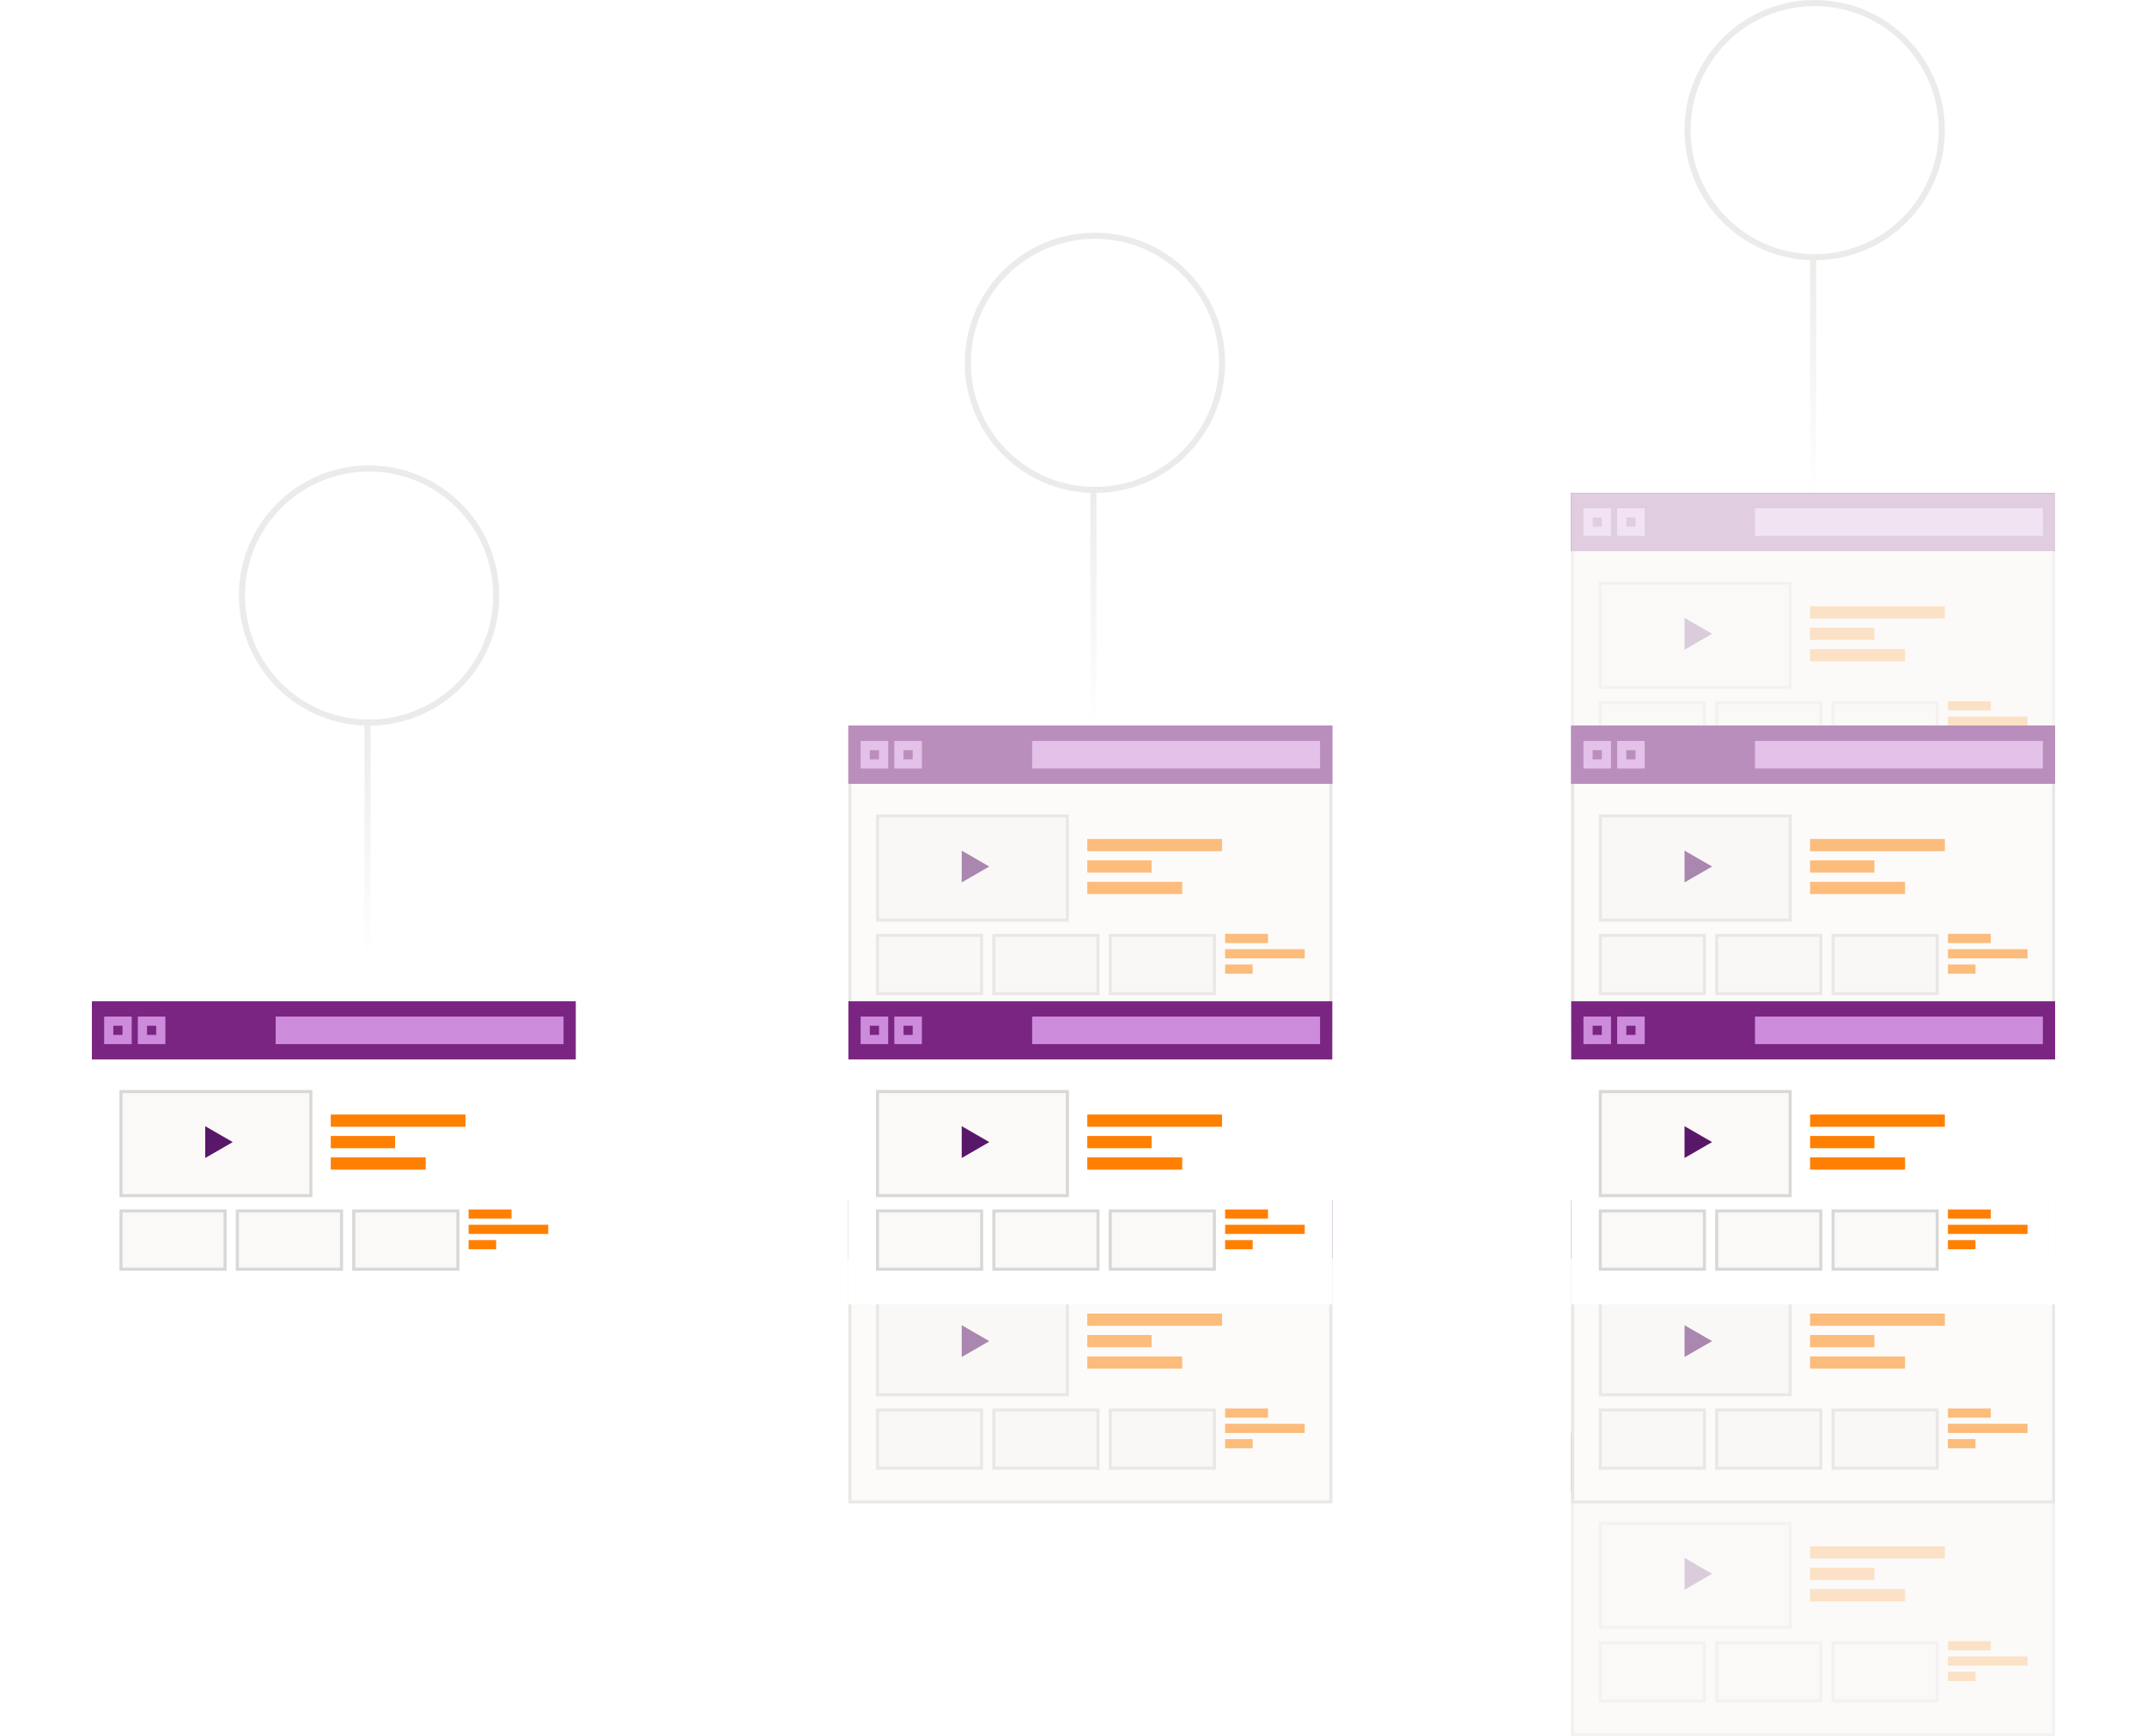 <?xml version="1.0" encoding="UTF-8"?>
<svg xmlns="http://www.w3.org/2000/svg" width="701" height="567" viewBox="0 0 701 567" fill="none">
  <rect x="513.5" y="468.5" width="157" height="98" fill="white" stroke="#D9D8D6"></rect>
  <rect x="513" y="468" width="158" height="19" fill="#7A2582"></rect>
  <rect x="573" y="473" width="94" height="9" fill="#CC8BDB"></rect>
  <rect x="518.5" y="474.5" width="6" height="6" stroke="#CC8BDB" stroke-width="3"></rect>
  <rect x="529.5" y="474.5" width="6" height="6" stroke="#CC8BDB" stroke-width="3"></rect>
  <rect x="522.5" y="497.5" width="62" height="34" fill="#FAF9F7" stroke="#D9D8D6"></rect>
  <rect x="522.5" y="536.5" width="34" height="19" fill="#FAF9F7" stroke="#D9D8D6"></rect>
  <rect x="560.5" y="536.5" width="34" height="19" fill="#FAF9F7" stroke="#D9D8D6"></rect>
  <rect x="598.5" y="536.5" width="34" height="19" fill="#FAF9F7" stroke="#D9D8D6"></rect>
  <rect x="591" y="505" width="44" height="4" fill="#FF8001"></rect>
  <rect x="591" y="512" width="21" height="4" fill="#FF8001"></rect>
  <rect x="591" y="519" width="31" height="4" fill="#FF8001"></rect>
  <rect x="636" y="536" width="14" height="3" fill="#FF8001"></rect>
  <rect x="636" y="541" width="26" height="3" fill="#FF8001"></rect>
  <rect x="636" y="546" width="9" height="3" fill="#FF8001"></rect>
  <path d="M559 514L550 519.196L550 508.804L559 514Z" fill="#591769"></path>
  <rect opacity="0.8" x="513" y="468" width="158" height="99" fill="#FAF9F7"></rect>
  <rect x="513.5" y="161.5" width="157" height="98" fill="white" stroke="#D9D8D6"></rect>
  <rect x="513" y="161" width="158" height="19" fill="#7A2582"></rect>
  <rect x="573" y="166" width="94" height="9" fill="#CC8BDB"></rect>
  <rect x="518.5" y="167.5" width="6" height="6" stroke="#CC8BDB" stroke-width="3"></rect>
  <rect x="529.5" y="167.5" width="6" height="6" stroke="#CC8BDB" stroke-width="3"></rect>
  <rect x="522.5" y="190.5" width="62" height="34" fill="#FAF9F7" stroke="#D9D8D6"></rect>
  <rect x="522.5" y="229.5" width="34" height="19" fill="#FAF9F7" stroke="#D9D8D6"></rect>
  <rect x="560.5" y="229.5" width="34" height="19" fill="#FAF9F7" stroke="#D9D8D6"></rect>
  <rect x="598.5" y="229.5" width="34" height="19" fill="#FAF9F7" stroke="#D9D8D6"></rect>
  <rect x="591" y="198" width="44" height="4" fill="#FF8001"></rect>
  <rect x="591" y="205" width="21" height="4" fill="#FF8001"></rect>
  <rect x="591" y="212" width="31" height="4" fill="#FF8001"></rect>
  <rect x="636" y="229" width="14" height="3" fill="#FF8001"></rect>
  <rect x="636" y="234" width="26" height="3" fill="#FF8001"></rect>
  <rect x="636" y="239" width="9" height="3" fill="#FF8001"></rect>
  <path d="M559 207L550 212.196L550 201.804L559 207Z" fill="#591769"></path>
  <rect opacity="0.8" x="513" y="161" width="158" height="99" fill="#FAF9F7"></rect>
  <rect x="513.5" y="392.5" width="157" height="98" fill="white" stroke="#D9D8D6"></rect>
  <rect x="513" y="392" width="158" height="19" fill="#7A2582"></rect>
  <rect x="573" y="397" width="94" height="9" fill="#CC8BDB"></rect>
  <rect x="518.5" y="398.5" width="6" height="6" stroke="#CC8BDB" stroke-width="3"></rect>
  <rect x="529.5" y="398.5" width="6" height="6" stroke="#CC8BDB" stroke-width="3"></rect>
  <rect x="522.5" y="421.5" width="62" height="34" fill="#FAF9F7" stroke="#D9D8D6"></rect>
  <rect x="522.5" y="460.5" width="34" height="19" fill="#FAF9F7" stroke="#D9D8D6"></rect>
  <rect x="560.5" y="460.5" width="34" height="19" fill="#FAF9F7" stroke="#D9D8D6"></rect>
  <rect x="598.5" y="460.5" width="34" height="19" fill="#FAF9F7" stroke="#D9D8D6"></rect>
  <rect x="591" y="429" width="44" height="4" fill="#FF8001"></rect>
  <rect x="591" y="436" width="21" height="4" fill="#FF8001"></rect>
  <rect x="591" y="443" width="31" height="4" fill="#FF8001"></rect>
  <rect x="636" y="460" width="14" height="3" fill="#FF8001"></rect>
  <rect x="636" y="465" width="26" height="3" fill="#FF8001"></rect>
  <rect x="636" y="470" width="9" height="3" fill="#FF8001"></rect>
  <path d="M559 438L550 443.196L550 432.804L559 438Z" fill="#591769"></path>
  <rect opacity="0.5" x="513" y="392" width="158" height="99" fill="#FAF9F7"></rect>
  <rect x="513.5" y="237.5" width="157" height="98" fill="white" stroke="#D9D8D6"></rect>
  <rect x="513" y="237" width="158" height="19" fill="#7A2582"></rect>
  <rect x="573" y="242" width="94" height="9" fill="#CC8BDB"></rect>
  <rect x="518.5" y="243.5" width="6" height="6" stroke="#CC8BDB" stroke-width="3"></rect>
  <rect x="529.5" y="243.5" width="6" height="6" stroke="#CC8BDB" stroke-width="3"></rect>
  <rect x="522.5" y="266.5" width="62" height="34" fill="#FAF9F7" stroke="#D9D8D6"></rect>
  <rect x="522.5" y="305.5" width="34" height="19" fill="#FAF9F7" stroke="#D9D8D6"></rect>
  <rect x="560.5" y="305.5" width="34" height="19" fill="#FAF9F7" stroke="#D9D8D6"></rect>
  <rect x="598.5" y="305.5" width="34" height="19" fill="#FAF9F7" stroke="#D9D8D6"></rect>
  <rect x="591" y="274" width="44" height="4" fill="#FF8001"></rect>
  <rect x="591" y="281" width="21" height="4" fill="#FF8001"></rect>
  <rect x="591" y="288" width="31" height="4" fill="#FF8001"></rect>
  <rect x="636" y="305" width="14" height="3" fill="#FF8001"></rect>
  <rect x="636" y="310" width="26" height="3" fill="#FF8001"></rect>
  <rect x="636" y="315" width="9" height="3" fill="#FF8001"></rect>
  <path d="M559 283L550 288.196L550 277.804L559 283Z" fill="#591769"></path>
  <rect opacity="0.5" x="513" y="237" width="158" height="99" fill="#FAF9F7"></rect>
  <g filter="url(#filter0_d_154_3194)">
    <rect x="513" y="313" width="158" height="99" fill="white"></rect>
    <rect x="513" y="313" width="158" height="19" fill="#7A2582"></rect>
    <rect x="573" y="318" width="94" height="9" fill="#CC8BDB"></rect>
    <rect x="518.5" y="319.5" width="6" height="6" stroke="#CC8BDB" stroke-width="3"></rect>
    <rect x="529.5" y="319.5" width="6" height="6" stroke="#CC8BDB" stroke-width="3"></rect>
    <rect x="522.5" y="342.5" width="62" height="34" fill="#FAF9F7" stroke="#D9D8D6"></rect>
    <rect x="522.5" y="381.5" width="34" height="19" fill="#FAF9F7" stroke="#D9D8D6"></rect>
    <rect x="560.5" y="381.5" width="34" height="19" fill="#FAF9F7" stroke="#D9D8D6"></rect>
    <rect x="598.5" y="381.5" width="34" height="19" fill="#FAF9F7" stroke="#D9D8D6"></rect>
    <rect x="591" y="350" width="44" height="4" fill="#FF8001"></rect>
    <rect x="591" y="357" width="21" height="4" fill="#FF8001"></rect>
    <rect x="591" y="364" width="31" height="4" fill="#FF8001"></rect>
    <rect x="636" y="381" width="14" height="3" fill="#FF8001"></rect>
    <rect x="636" y="386" width="26" height="3" fill="#FF8001"></rect>
    <rect x="636" y="391" width="9" height="3" fill="#FF8001"></rect>
    <path d="M559 359L550 364.196L550 353.804L559 359Z" fill="#591769"></path>
  </g>
  <rect x="277.5" y="392.5" width="157" height="98" fill="white" stroke="#D9D8D6"></rect>
  <rect x="277" y="392" width="158" height="19" fill="#7A2582"></rect>
  <rect x="337" y="397" width="94" height="9" fill="#CC8BDB"></rect>
  <rect x="282.5" y="398.5" width="6" height="6" stroke="#CC8BDB" stroke-width="3"></rect>
  <rect x="293.5" y="398.5" width="6" height="6" stroke="#CC8BDB" stroke-width="3"></rect>
  <rect x="286.5" y="421.5" width="62" height="34" fill="#FAF9F7" stroke="#D9D8D6"></rect>
  <rect x="286.5" y="460.5" width="34" height="19" fill="#FAF9F7" stroke="#D9D8D6"></rect>
  <rect x="324.5" y="460.5" width="34" height="19" fill="#FAF9F7" stroke="#D9D8D6"></rect>
  <rect x="362.5" y="460.5" width="34" height="19" fill="#FAF9F7" stroke="#D9D8D6"></rect>
  <rect x="355" y="429" width="44" height="4" fill="#FF8001"></rect>
  <rect x="355" y="436" width="21" height="4" fill="#FF8001"></rect>
  <rect x="355" y="443" width="31" height="4" fill="#FF8001"></rect>
  <rect x="400" y="460" width="14" height="3" fill="#FF8001"></rect>
  <rect x="400" y="465" width="26" height="3" fill="#FF8001"></rect>
  <rect x="400" y="470" width="9" height="3" fill="#FF8001"></rect>
  <path d="M323 438L314 443.196L314 432.804L323 438Z" fill="#591769"></path>
  <rect opacity="0.5" x="277" y="392" width="158" height="99" fill="#FAF9F7"></rect>
  <rect x="277.5" y="237.5" width="157" height="98" fill="white" stroke="#D9D8D6"></rect>
  <rect x="277" y="237" width="158" height="19" fill="#7A2582"></rect>
  <rect x="337" y="242" width="94" height="9" fill="#CC8BDB"></rect>
  <rect x="282.5" y="243.5" width="6" height="6" stroke="#CC8BDB" stroke-width="3"></rect>
  <rect x="293.5" y="243.5" width="6" height="6" stroke="#CC8BDB" stroke-width="3"></rect>
  <rect x="286.5" y="266.5" width="62" height="34" fill="#FAF9F7" stroke="#D9D8D6"></rect>
  <rect x="286.5" y="305.5" width="34" height="19" fill="#FAF9F7" stroke="#D9D8D6"></rect>
  <rect x="324.5" y="305.5" width="34" height="19" fill="#FAF9F7" stroke="#D9D8D6"></rect>
  <rect x="362.5" y="305.5" width="34" height="19" fill="#FAF9F7" stroke="#D9D8D6"></rect>
  <rect x="355" y="274" width="44" height="4" fill="#FF8001"></rect>
  <rect x="355" y="281" width="21" height="4" fill="#FF8001"></rect>
  <rect x="355" y="288" width="31" height="4" fill="#FF8001"></rect>
  <rect x="400" y="305" width="14" height="3" fill="#FF8001"></rect>
  <rect x="400" y="310" width="26" height="3" fill="#FF8001"></rect>
  <rect x="400" y="315" width="9" height="3" fill="#FF8001"></rect>
  <path d="M323 283L314 288.196L314 277.804L323 283Z" fill="#591769"></path>
  <rect opacity="0.5" x="277" y="237" width="158" height="99" fill="#FAF9F7"></rect>
  <g filter="url(#filter1_d_154_3194)">
    <rect x="277" y="313" width="158" height="99" fill="white"></rect>
    <rect x="277" y="313" width="158" height="19" fill="#7A2582"></rect>
    <rect x="337" y="318" width="94" height="9" fill="#CC8BDB"></rect>
    <rect x="282.5" y="319.5" width="6" height="6" stroke="#CC8BDB" stroke-width="3"></rect>
    <rect x="293.5" y="319.5" width="6" height="6" stroke="#CC8BDB" stroke-width="3"></rect>
    <rect x="286.5" y="342.5" width="62" height="34" fill="#FAF9F7" stroke="#D9D8D6"></rect>
    <rect x="286.5" y="381.5" width="34" height="19" fill="#FAF9F7" stroke="#D9D8D6"></rect>
    <rect x="324.5" y="381.5" width="34" height="19" fill="#FAF9F7" stroke="#D9D8D6"></rect>
    <rect x="362.5" y="381.5" width="34" height="19" fill="#FAF9F7" stroke="#D9D8D6"></rect>
    <rect x="355" y="350" width="44" height="4" fill="#FF8001"></rect>
    <rect x="355" y="357" width="21" height="4" fill="#FF8001"></rect>
    <rect x="355" y="364" width="31" height="4" fill="#FF8001"></rect>
    <rect x="400" y="381" width="14" height="3" fill="#FF8001"></rect>
    <rect x="400" y="386" width="26" height="3" fill="#FF8001"></rect>
    <rect x="400" y="391" width="9" height="3" fill="#FF8001"></rect>
    <path d="M323 359L314 364.196L314 353.804L323 359Z" fill="#591769"></path>
  </g>
  <g filter="url(#filter2_d_154_3194)">
    <rect x="40" y="313" width="158" height="99" fill="white"></rect>
    <rect x="40" y="313" width="158" height="19" fill="#7A2582"></rect>
    <rect x="100" y="318" width="94" height="9" fill="#CC8BDB"></rect>
    <rect x="45.5" y="319.5" width="6" height="6" stroke="#CC8BDB" stroke-width="3"></rect>
    <rect x="56.5" y="319.5" width="6" height="6" stroke="#CC8BDB" stroke-width="3"></rect>
    <rect x="49.5" y="342.5" width="62" height="34" fill="#FAF9F7" stroke="#D9D8D6"></rect>
    <rect x="49.5" y="381.5" width="34" height="19" fill="#FAF9F7" stroke="#D9D8D6"></rect>
    <rect x="87.5" y="381.5" width="34" height="19" fill="#FAF9F7" stroke="#D9D8D6"></rect>
    <rect x="125.5" y="381.5" width="34" height="19" fill="#FAF9F7" stroke="#D9D8D6"></rect>
    <rect x="118" y="350" width="44" height="4" fill="#FF8001"></rect>
    <rect x="118" y="357" width="21" height="4" fill="#FF8001"></rect>
    <rect x="118" y="364" width="31" height="4" fill="#FF8001"></rect>
    <rect x="163" y="381" width="14" height="3" fill="#FF8001"></rect>
    <rect x="163" y="386" width="26" height="3" fill="#FF8001"></rect>
    <rect x="163" y="391" width="9" height="3" fill="#FF8001"></rect>
    <path d="M86 359L77 364.196L77 353.804L86 359Z" fill="#591769"></path>
  </g>
  <g opacity="0.5">
    <circle cx="592.5" cy="42.5" r="41.5" stroke="#D9D8D6" stroke-width="2"></circle>
    <rect x="591" y="83" width="2" height="78" fill="url(#paint0_linear_154_3194)"></rect>
  </g>
  <path d="M592 33L602 51H582L592 33Z" fill="white"></path>
  <g opacity="0.5">
    <circle cx="357.5" cy="118.5" r="41.5" stroke="#D9D8D6" stroke-width="2"></circle>
    <rect x="356" y="159" width="2" height="78" fill="url(#paint1_linear_154_3194)"></rect>
  </g>
  <path d="M357 109L367 127H347L357 109Z" fill="white"></path>
  <g opacity="0.5">
    <circle cx="120.5" cy="194.5" r="41.5" stroke="#D9D8D6" stroke-width="2"></circle>
    <rect x="119" y="235" width="2" height="78" fill="url(#paint2_linear_154_3194)"></rect>
  </g>
  <path d="M120 185L130 203H110L120 185Z" fill="white"></path>
  <defs>
    <filter id="filter0_d_154_3194" x="483" y="297" width="218" height="159" filterUnits="userSpaceOnUse" color-interpolation-filters="sRGB">
      <feFlood flood-opacity="0" result="BackgroundImageFix"></feFlood>
      <feColorMatrix in="SourceAlpha" type="matrix" values="0 0 0 0 0 0 0 0 0 0 0 0 0 0 0 0 0 0 127 0" result="hardAlpha"></feColorMatrix>
      <feOffset dy="14"></feOffset>
      <feGaussianBlur stdDeviation="15"></feGaussianBlur>
      <feComposite in2="hardAlpha" operator="out"></feComposite>
      <feColorMatrix type="matrix" values="0 0 0 0 0 0 0 0 0 0 0 0 0 0 0 0 0 0 0.25 0"></feColorMatrix>
      <feBlend mode="normal" in2="BackgroundImageFix" result="effect1_dropShadow_154_3194"></feBlend>
      <feBlend mode="normal" in="SourceGraphic" in2="effect1_dropShadow_154_3194" result="shape"></feBlend>
    </filter>
    <filter id="filter1_d_154_3194" x="247" y="297" width="218" height="159" filterUnits="userSpaceOnUse" color-interpolation-filters="sRGB">
      <feFlood flood-opacity="0" result="BackgroundImageFix"></feFlood>
      <feColorMatrix in="SourceAlpha" type="matrix" values="0 0 0 0 0 0 0 0 0 0 0 0 0 0 0 0 0 0 127 0" result="hardAlpha"></feColorMatrix>
      <feOffset dy="14"></feOffset>
      <feGaussianBlur stdDeviation="15"></feGaussianBlur>
      <feComposite in2="hardAlpha" operator="out"></feComposite>
      <feColorMatrix type="matrix" values="0 0 0 0 0 0 0 0 0 0 0 0 0 0 0 0 0 0 0.3 0"></feColorMatrix>
      <feBlend mode="normal" in2="BackgroundImageFix" result="effect1_dropShadow_154_3194"></feBlend>
      <feBlend mode="normal" in="SourceGraphic" in2="effect1_dropShadow_154_3194" result="shape"></feBlend>
    </filter>
    <filter id="filter2_d_154_3194" x="0" y="297" width="218" height="159" filterUnits="userSpaceOnUse" color-interpolation-filters="sRGB">
      <feFlood flood-opacity="0" result="BackgroundImageFix"></feFlood>
      <feColorMatrix in="SourceAlpha" type="matrix" values="0 0 0 0 0 0 0 0 0 0 0 0 0 0 0 0 0 0 127 0" result="hardAlpha"></feColorMatrix>
      <feOffset dx="-10" dy="14"></feOffset>
      <feGaussianBlur stdDeviation="15"></feGaussianBlur>
      <feComposite in2="hardAlpha" operator="out"></feComposite>
      <feColorMatrix type="matrix" values="0 0 0 0 0 0 0 0 0 0 0 0 0 0 0 0 0 0 0.08 0"></feColorMatrix>
      <feBlend mode="normal" in2="BackgroundImageFix" result="effect1_dropShadow_154_3194"></feBlend>
      <feBlend mode="normal" in="SourceGraphic" in2="effect1_dropShadow_154_3194" result="shape"></feBlend>
    </filter>
    <linearGradient id="paint0_linear_154_3194" x1="592" y1="83" x2="592" y2="161" gradientUnits="userSpaceOnUse">
      <stop stop-color="#D9D8D6"></stop>
      <stop offset="1" stop-color="#D9D8D6" stop-opacity="0"></stop>
    </linearGradient>
    <linearGradient id="paint1_linear_154_3194" x1="357" y1="159" x2="357" y2="237" gradientUnits="userSpaceOnUse">
      <stop stop-color="#D9D8D6"></stop>
      <stop offset="1" stop-color="#D9D8D6" stop-opacity="0"></stop>
    </linearGradient>
    <linearGradient id="paint2_linear_154_3194" x1="120" y1="235" x2="120" y2="313" gradientUnits="userSpaceOnUse">
      <stop stop-color="#D9D8D6"></stop>
      <stop offset="1" stop-color="#D9D8D6" stop-opacity="0"></stop>
    </linearGradient>
  </defs>
</svg>

